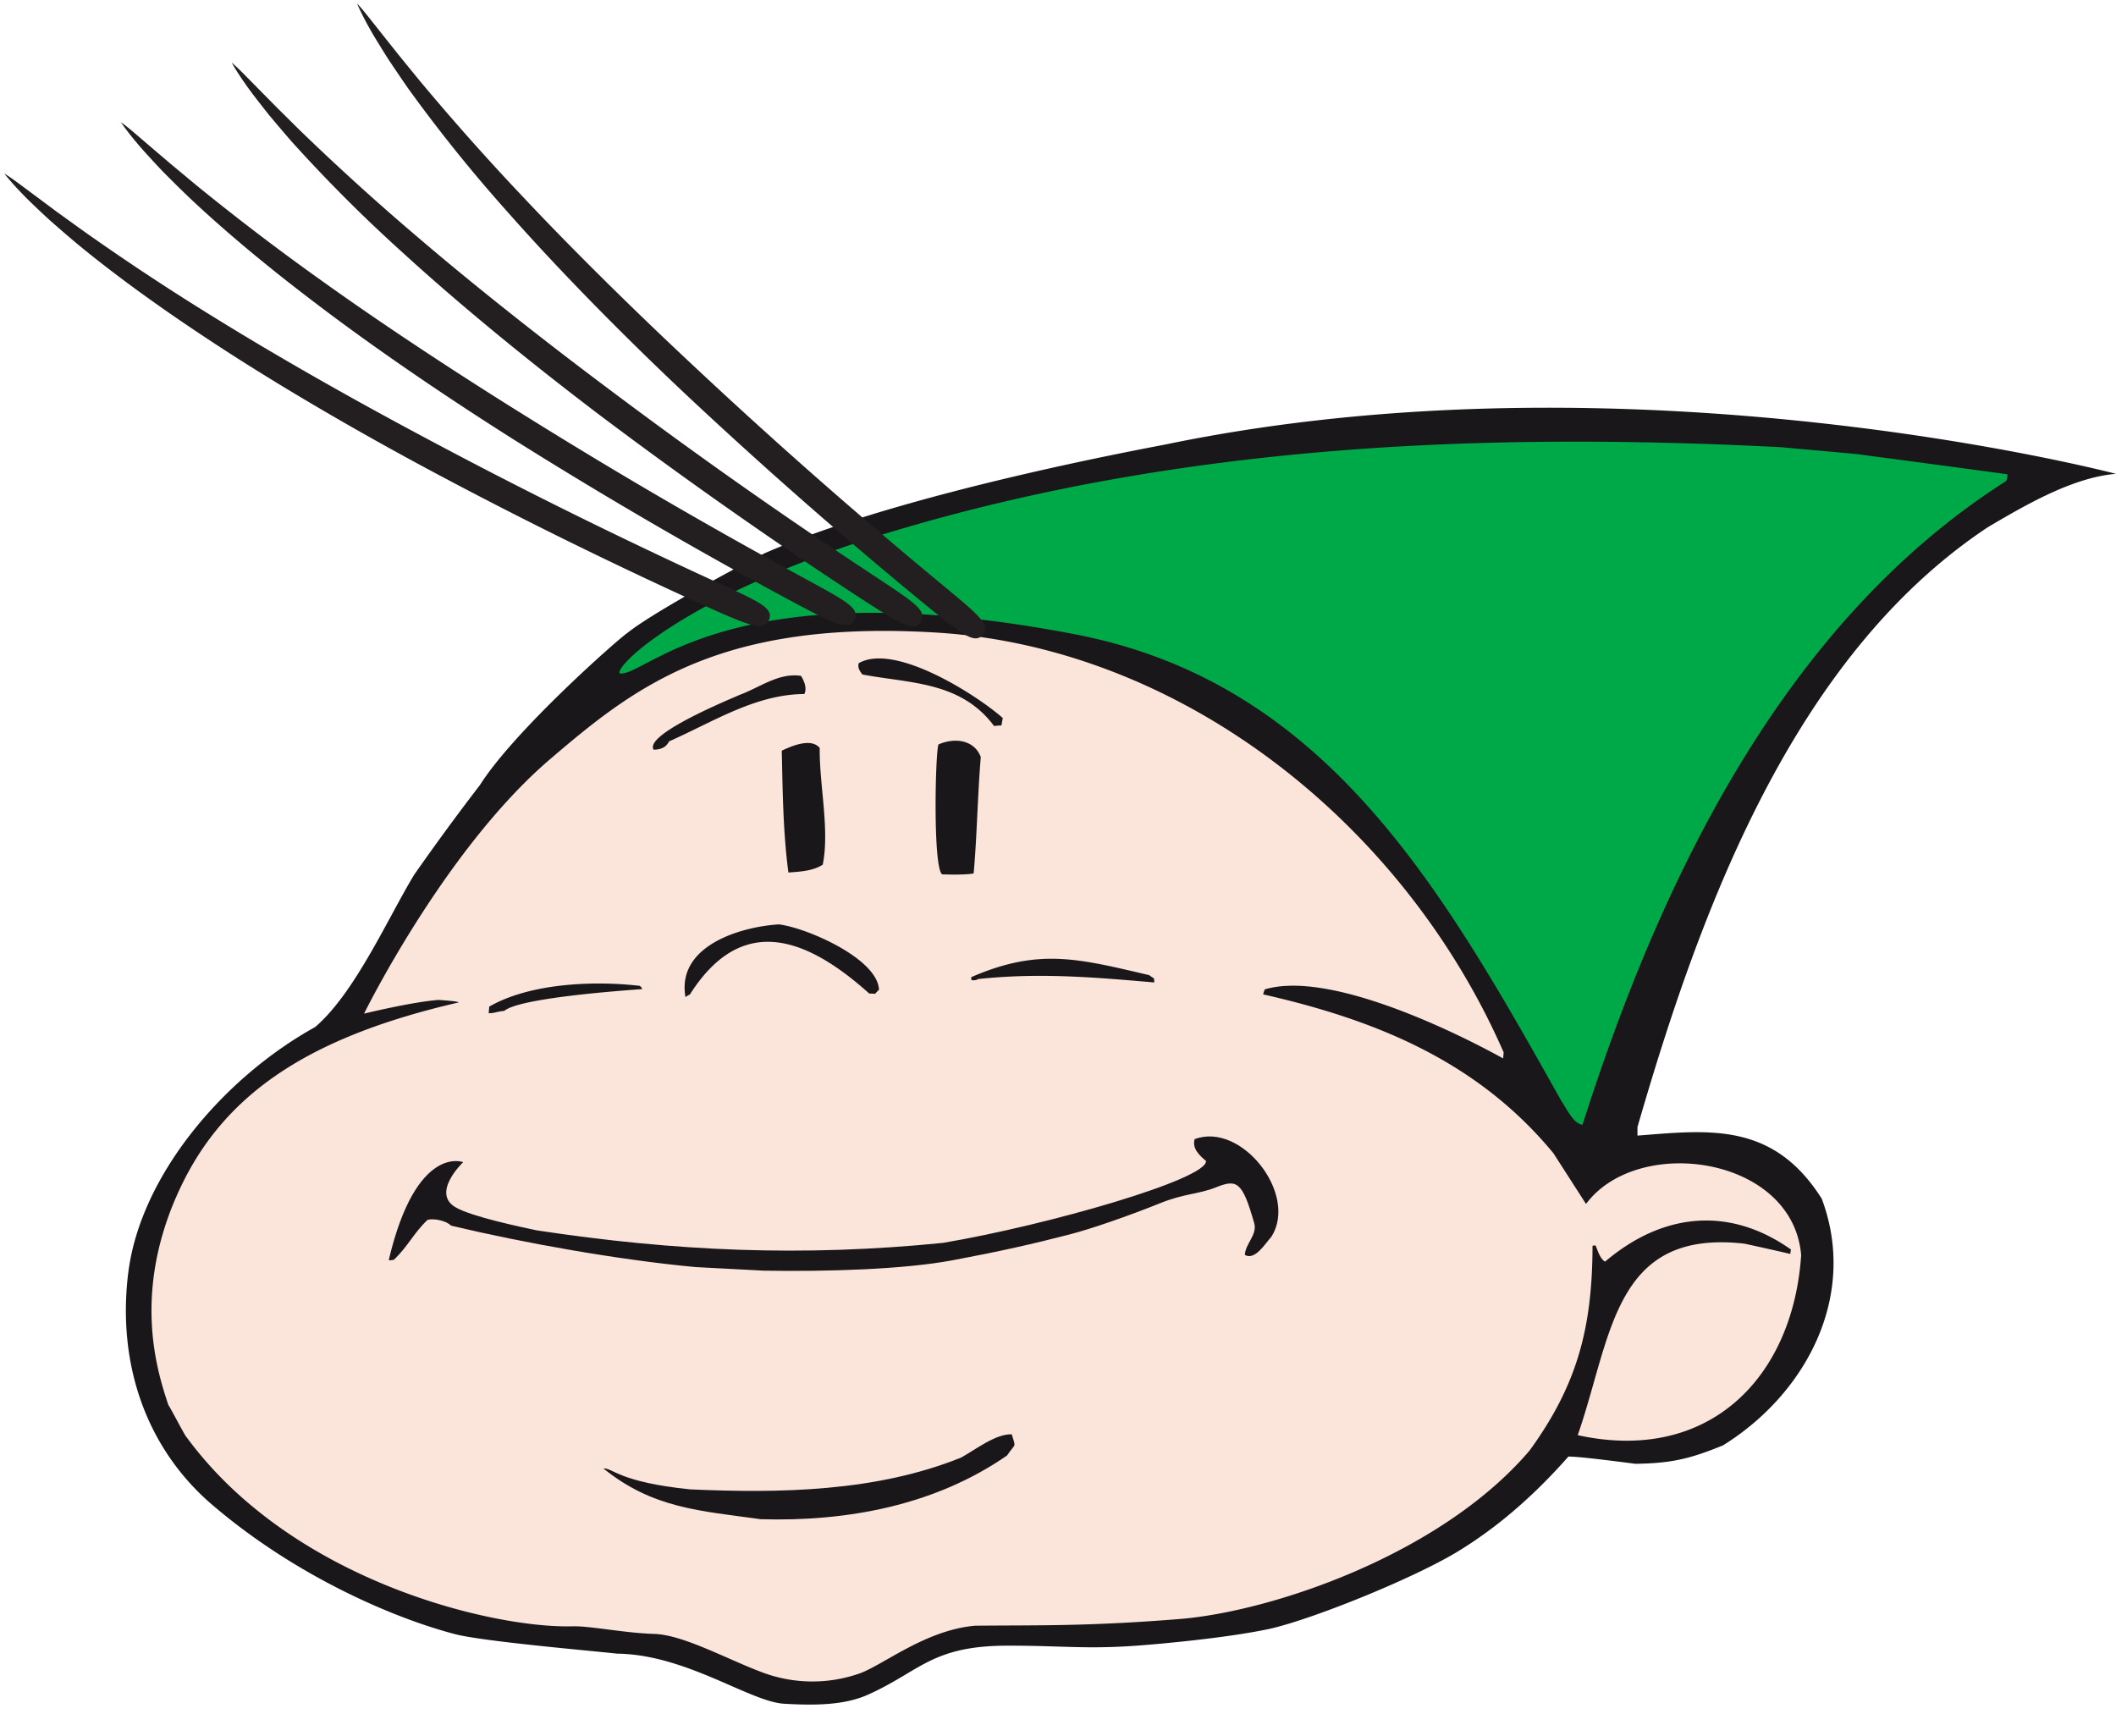 <svg width="39" height="32" viewBox="0 0 39 32" fill="none" xmlns="http://www.w3.org/2000/svg"><g clip-path="url(#clip0_494_7766)"><path fill-rule="evenodd" clip-rule="evenodd" d="M2.363 23.468c.218-1.797 1.758-3.605 3.444-4.538.735-.625 1.355-2.034 1.828-2.81a45.853 45.853 0 0 1 1.212-1.653c.634-1.002 2.54-2.684 2.727-2.81.524-.415 2.339-1.38 2.535-1.467 2.546-1.12 7.12-1.945 7.382-2 8.643-1.789 17.508.543 17.508.543-.802.067-1.675.58-2.357.981-3.6 2.386-5.312 7.082-6.462 11.059v.157c1.308-.102 2.499-.26 3.397 1.164.67 1.792-.29 3.595-1.82 4.545-.614.251-.956.33-1.616.34-.701-.092-1.113-.136-1.234-.133-.554.628-1.23 1.26-2.053 1.758-.823.497-2.716 1.262-3.488 1.424-.801.167-1.975.267-2.215.287-1.09.094-1.503.014-2.594.016-1.383.003-1.602.473-2.553.9-.41.186-.918.208-1.554.17-.636-.039-1.808-.91-3.079-.923-.322-.04-2.445-.22-2.978-.358-1.16-.302-2.971-1.087-4.495-2.397-1.144-.985-1.748-2.494-1.536-4.255h.001z" fill="#1A171B"/><path fill-rule="evenodd" clip-rule="evenodd" d="M32.8 8.24l1.397.126c.932.124 1.865.247 2.801.375a.24.24 0 0 1-.023.125c-4.093 2.604-6.364 7.333-7.808 11.864-.167-.014-.304-.316-.396-.45-2.21-3.94-4.345-7.705-8.966-8.591-6.367-1.222-7.897.792-8.382.723-.104-.137 1.285-1.492 5.006-2.61 5.296-1.593 10.82-1.844 16.37-1.561V8.24z" fill="#00A947"/><path fill-rule="evenodd" clip-rule="evenodd" d="M3.242 22.073c.79-1.83 2.332-2.934 5.21-3.597.006-.025-.383-.046-.362-.047-.49.035-1.38.253-1.38.253s1.488-3.032 3.431-4.692c1.554-1.328 3.125-2.58 7.136-2.33 4.497.282 8.587 3.507 10.437 7.736l-.01.111c-.998-.55-3.236-1.619-4.393-1.272a.655.655 0 0 0-.03.092c2.068.469 3.949 1.228 5.35 2.928l.601.935c.954-1.284 3.813-.883 3.965.943-.149 2.247-1.691 3.849-4.118 3.318.633-1.82.655-3.8 3.069-3.53.281.06.566.124.85.19a.405.405 0 0 1 .012-.081c-1.134-.802-2.362-.682-3.427.223-.094-.056-.132-.198-.175-.298a.238.238 0 0 0-.056.005c-.004 1.503-.276 2.558-1.16 3.774-1.63 1.916-4.745 2.968-6.454 3.106-1.708.137-2.601.111-3.768.123-.9.079-1.674.71-2.114.875a2.627 2.627 0 0 1-1.76.002c-.656-.237-1.49-.71-2.039-.726-.547-.016-1.19-.15-1.505-.14-1.455.04-5.164-.825-7.117-3.491-.017-.002-.318-.584-.331-.585-.203-.612-.652-1.997.138-3.827v.002z" fill="#FBE4D9"/><path fill-rule="evenodd" clip-rule="evenodd" d="M9.007 18.675a16.2 16.2 0 0 0 .01-.122c.759-.438 1.947-.48 2.775-.383.031.026.045.046.042.06-.29.022-2.25.156-2.539.401-.143.014-.175.042-.287.044h-.001zM12.634 18.377c-.167-.942 1.005-1.295 1.72-1.34.508.06 1.82.628 1.847 1.204a1.11 1.11 0 0 0-.072.076.987.987 0 0 0-.107-.005c-1.15-1.031-2.346-1.498-3.306.016a.798.798 0 0 0-.082.048v.001zM17.905 18.066c-.002-.022-.005-.04-.003-.057 1.244-.54 1.968-.343 3.277-.037.029.02.057.04.09.061.002.022.005.048.006.074-1.124-.097-2.125-.183-3.25-.062-.023.019-.062.025-.12.02zM14.531 16.081c-.098-.743-.106-1.492-.122-2.246.171-.08.538-.244.699-.05-.008.681.186 1.508.056 2.152-.187.118-.42.128-.632.144zM17.366 16.115c-.171-.107-.13-2.202-.07-2.394.296-.13.659-.09.781.232-.056.639-.072 1.511-.132 2.145-.105.02-.298.026-.579.017zM12.047 13.817c-.182-.287 1.462-.952 1.58-1.008.382-.14.724-.415 1.137-.352.057.093.114.225.061.334-.9.006-1.673.51-2.493.873-.057.113-.156.152-.285.153zM18.322 13.381c-.617-.826-1.55-.783-2.428-.95-.05-.07-.088-.117-.068-.207.672-.39 2.211.611 2.656 1.01l-.025.137c-.048 0-.091.005-.135.01z" fill="#1A171B"/><path d="M18.116 11.695c.148-.194-.1-.377-.851-1.002a97.161 97.161 0 0 1-4.35-3.827c-.358-.334-1.854-1.726-3.266-3.227a45.146 45.146 0 0 1-1.935-2.177L7.336.998l-.318-.4c-.191-.24-.336-.43-.437-.533.057.133.162.348.321.615.081.132.17.28.273.439.105.156.218.324.34.5A27.871 27.871 0 0 0 9.36 3.912c1.377 1.56 2.873 2.972 3.23 3.31a89.726 89.726 0 0 0 4.373 3.847c.76.623 1.006.818 1.153.626zM16.971 11.454c.127-.208-.138-.363-.953-.903a96.298 96.298 0 0 1-4.73-3.33c-.39-.292-2.026-1.513-3.589-2.85a45.353 45.353 0 0 1-2.155-1.953l-.425-.42-.358-.363c-.216-.219-.38-.39-.491-.482.07.126.198.328.384.576.094.123.2.26.317.406.121.143.251.298.392.46A27.9 27.9 0 0 0 7.44 4.672c1.534 1.401 3.172 2.641 3.562 2.94a89.78 89.78 0 0 0 4.755 3.347c.823.535 1.089.703 1.214.495h.001zM15.747 11.42c.109-.219-.168-.35-1.025-.818A96.787 96.787 0 0 1 9.73 7.693c-.415-.258-2.146-1.333-3.816-2.53a44.89 44.89 0 0 1-2.31-1.761l-.459-.382-.387-.33c-.234-.2-.41-.356-.53-.438.081.119.226.31.432.541.104.114.22.242.35.377.132.133.275.276.43.425.618.591 1.418 1.262 2.242 1.89C7.328 6.75 9.064 7.844 9.478 8.107a87.767 87.767 0 0 0 5.019 2.924c.864.463 1.142.607 1.25.39zM14.173 11.425c.094-.227-.19-.339-1.077-.746-.48-.22-1.548-.72-2.605-1.244a96.04 96.04 0 0 1-2.568-1.32c-.43-.229-2.229-1.184-3.973-2.265a45.119 45.119 0 0 1-2.421-1.599l-.484-.349-.408-.304c-.247-.182-.434-.327-.558-.4.089.113.245.293.466.51.112.107.237.227.375.353.14.123.292.256.456.394.656.548 1.5 1.163 2.363 1.734 1.726 1.149 3.53 2.123 3.96 2.357a82.96 82.96 0 0 0 2.579 1.333 90.889 90.889 0 0 0 2.621 1.245c.893.402 1.18.527 1.274.303v-.002z" fill="#231F20"/><path fill-rule="evenodd" clip-rule="evenodd" d="M14.03 28.001c-1.128-.157-1.995-.198-2.909-.937.176-.01.284.251 1.597.386 1.66.074 3.436.045 4.998-.587.256-.14.639-.442.932-.427.079.265.073.15-.087.389-1.33.924-2.962 1.221-4.532 1.175v.001zM17.38 22.907c1.93-.326 4.881-1.176 4.848-1.51-.123-.103-.26-.232-.209-.402.857-.324 1.911 1.01 1.416 1.796-.113.125-.304.446-.491.338.01-.21.232-.371.173-.583-.218-.768-.316-.819-.705-.663-.325.13-.584.112-1.033.294-.579.233-1.268.472-1.66.573-.696.18-1.279.312-2.17.479-.893.166-2.282.21-3.472.19-.422-.022-.838-.043-1.254-.066-1.406-.13-3.156-.441-4.511-.764-.073-.083-.303-.141-.432-.106-.261.248-.36.49-.623.737-.031-.001-.097.022-.09-.005.507-2.137 1.37-1.796 1.37-1.796s-.604.572-.132.837c.304.172 1.205.36 1.487.42 2.554.387 4.902.49 7.489.231" fill="#1A171B"/></g><defs><clipPath id="clip0_494_7766"><path fill="#fff" d="M0 0h39v31.417H0z"/></clipPath></defs></svg>